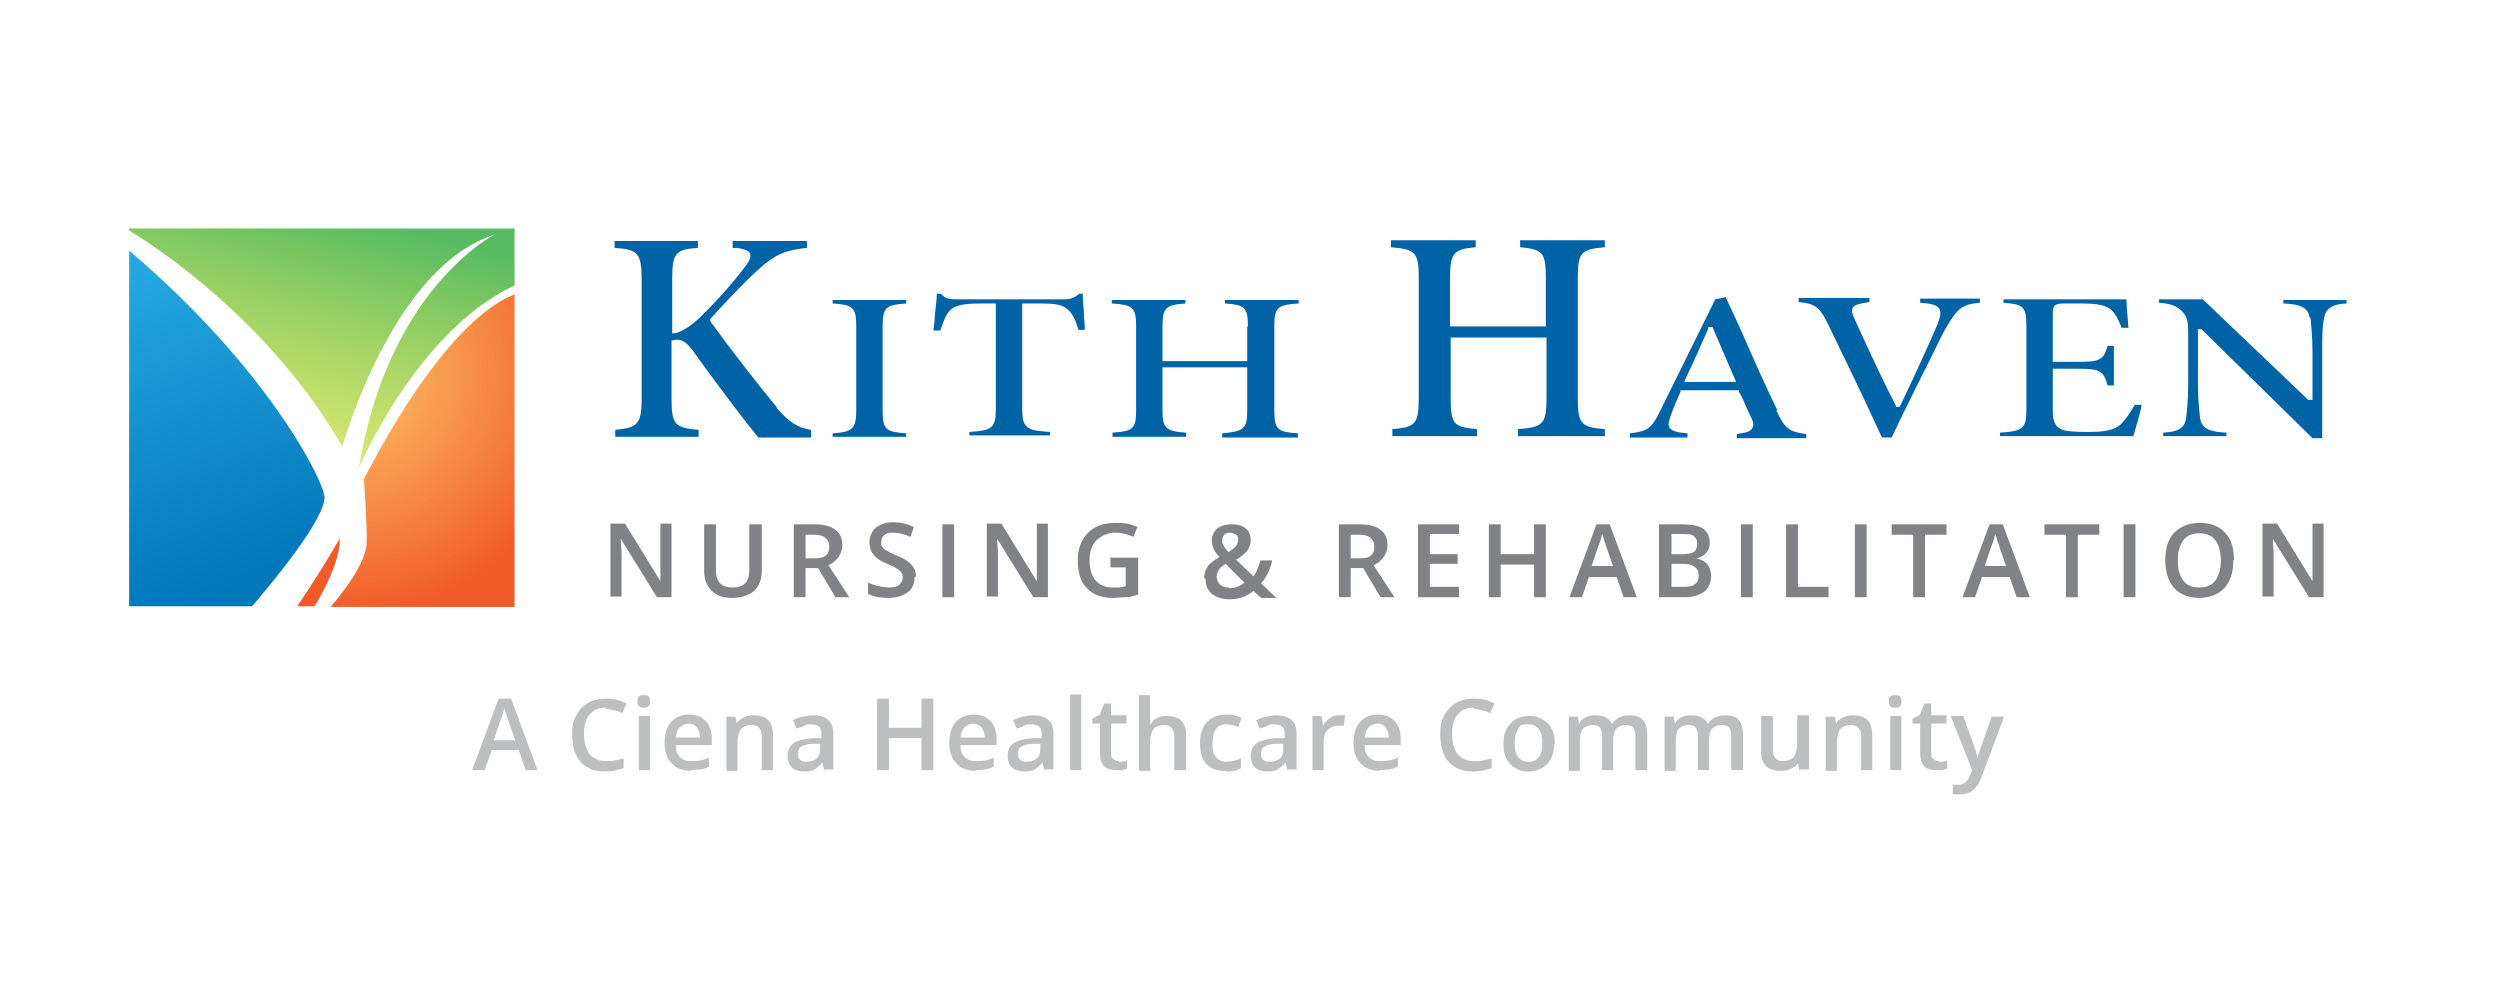 <?xml version="1.0" encoding="UTF-8"?>
<svg id="OUTLINED-CMYK" xmlns="http://www.w3.org/2000/svg" version="1.1" xmlns:xlink="http://www.w3.org/1999/xlink" viewBox="0 0 360 144">
  <!-- Generator: Adobe Illustrator 29.0.0, SVG Export Plug-In . SVG Version: 2.1.0 Build 186)  -->
  <defs>
    <style>
      .st0 {
        fill: url(#linear-gradient1);
      }

      .st1 {
        fill: url(#radial-gradient);
      }

      .st1, .st2 {
        opacity: 1;
      }

      .st3 {
        fill: #808285;
      }

      .st2 {
        fill: #f15a29;
      }

      .st4 {
        fill: url(#linear-gradient);
      }

      .st5 {
        fill: #bcbec0;
      }

      .st6 {
        fill: #0063a6;
      }
    </style>
    <linearGradient id="linear-gradient" x1="48.1" y1="30.5" x2="37.7" y2="70.3" gradientUnits="userSpaceOnUse">
      <stop offset="0" stop-color="#57bb61" stop-opacity="1"/>
      <stop offset="1" stop-color="#dbe120" stop-opacity=".6"/>
    </linearGradient>
    <linearGradient id="linear-gradient1" x1="34.8" y1="84.8" x2="9.4" y2="16.3" gradientUnits="userSpaceOnUse">
      <stop offset="0" stop-color="#0076bb" stop-opacity="1"/>
      <stop offset=".7" stop-color="#27aae1" stop-opacity="1"/>
    </linearGradient>
    <radialGradient id="radial-gradient" cx="50.1" cy="54.1" fx="50.1" fy="54.1" r="34.4" gradientUnits="userSpaceOnUse">
      <stop offset="0" stop-color="#fbb040" stop-opacity=".8"/>
      <stop offset="1" stop-color="#f15a29"/>
    </radialGradient>
  </defs>
  <g>
    <g>
      <path class="st3" d="M96.7,86h-2.1l-5.2-8.4h0v.5c.1.9.1,1.7.1,2.4v5.4h-1.6v-10.5h2.1l5.1,8.3h0c0-.1,0-.5,0-1.2,0-.7,0-1.2,0-1.6v-5.5h1.6v10.5Z"/>
      <path class="st3" d="M109.7,75.5v6.8c0,.8-.2,1.5-.5,2-.3.6-.8,1-1.4,1.3s-1.4.5-2.3.5c-1.3,0-2.3-.3-3-1-.7-.7-1.1-1.6-1.1-2.8v-6.8h1.7v6.6c0,.9.2,1.5.6,1.9s1,.6,1.8.6c1.6,0,2.4-.8,2.4-2.5v-6.6h1.7Z"/>
      <path class="st3" d="M116,81.8v4.2h-1.7v-10.5h3c1.4,0,2.4.3,3,.8.7.5,1,1.3,1,2.3s-.7,2.2-2,2.8l3,4.6h-2l-2.5-4.2h-1.7ZM116,80.4h1.2c.8,0,1.4-.1,1.7-.4.4-.3.5-.7.5-1.3s-.2-1-.6-1.3c-.4-.3-1-.4-1.7-.4h-1.1v3.4Z"/>
      <path class="st3" d="M131.7,83.1c0,.9-.3,1.7-1,2.2-.7.5-1.6.8-2.8.8s-2.2-.2-2.9-.6v-1.6c.5.2,1,.4,1.5.5s1,.2,1.5.2c.7,0,1.2-.1,1.5-.4.3-.3.5-.6.5-1s-.1-.7-.4-1-.9-.6-1.8-1c-1-.4-1.6-.8-2-1.3s-.6-1.1-.6-1.8.3-1.6.9-2.1,1.5-.8,2.5-.8,2,.2,3,.7l-.5,1.4c-.9-.4-1.8-.6-2.5-.6s-1,.1-1.3.4c-.3.2-.4.6-.4,1s0,.5.2.7c.1.2.3.4.6.5.3.2.7.4,1.4.7.8.3,1.3.6,1.7.9.4.3.6.6.8.9.2.3.3.8.3,1.2Z"/>
      <path class="st3" d="M135.7,86v-10.5h1.7v10.5h-1.7Z"/>
      <path class="st3" d="M150.9,86h-2.1l-5.2-8.4h0v.5c.1.9.1,1.7.1,2.4v5.4h-1.6v-10.5h2.1l5.1,8.3h0c0-.1,0-.5,0-1.2,0-.7,0-1.2,0-1.6v-5.5h1.6v10.5Z"/>
      <path class="st3" d="M160,80.3h3.9v5.3c-.6.2-1.2.4-1.8.4-.6,0-1.2.1-1.9.1-1.6,0-2.8-.5-3.7-1.4-.9-.9-1.3-2.3-1.3-4s.5-3,1.5-4c1-1,2.3-1.4,4-1.4s2.1.2,3.1.6l-.6,1.4c-.9-.4-1.7-.6-2.6-.6s-2,.4-2.7,1.1c-.7.7-1,1.7-1,2.9s.3,2.3.9,2.9c.6.7,1.4,1,2.5,1s1.1,0,1.8-.2v-2.7h-2.2v-1.5Z"/>
      <path class="st3" d="M173.4,83.2c0-.6.2-1.2.5-1.6.3-.5.9-.9,1.7-1.4-.5-.5-.8-1-.9-1.3s-.2-.7-.2-1.1c0-.7.3-1.3.8-1.7.5-.4,1.2-.6,2.1-.6s1.5.2,2,.6.7,1,.7,1.7-.2,1-.5,1.5c-.3.4-.9.9-1.6,1.3l2.5,2.4c.4-.5.7-1.3,1-2.3h1.7c-.3,1.4-.9,2.5-1.6,3.3l2.2,2.1h-2.2l-1.1-1c-.5.4-1,.7-1.6.9-.6.2-1.2.3-1.8.3-1.1,0-2-.3-2.6-.8-.6-.5-.9-1.2-.9-2.1ZM177,84.7c.9,0,1.6-.3,2.2-.8l-2.7-2.7c-.5.3-.9.6-1,.9-.2.3-.3.6-.3,1s.2.8.5,1.1c.3.3.8.4,1.3.4ZM176,77.7c0,.3,0,.6.2.9.2.3.4.6.7.9.5-.3.9-.6,1.1-.9.2-.3.3-.6.3-.9s-.1-.6-.3-.7-.5-.3-.8-.3-.7,0-.9.3c-.2.2-.3.5-.3.8Z"/>
      <path class="st3" d="M194.5,81.8v4.2h-1.7v-10.5h3c1.4,0,2.4.3,3,.8.7.5,1,1.3,1,2.3s-.7,2.2-2,2.8l3,4.6h-2l-2.5-4.2h-1.7ZM194.5,80.4h1.2c.8,0,1.4-.1,1.7-.4.4-.3.5-.7.5-1.3s-.2-1-.6-1.3c-.4-.3-1-.4-1.7-.4h-1.1v3.4Z"/>
      <path class="st3" d="M210.1,86h-5.9v-10.5h5.9v1.4h-4.2v2.9h4v1.4h-4v3.3h4.2v1.5Z"/>
      <path class="st3" d="M222.6,86h-1.7v-4.7h-4.8v4.7h-1.7v-10.5h1.7v4.3h4.8v-4.3h1.7v10.5Z"/>
      <path class="st3" d="M233.8,86l-1-2.9h-4l-1,2.9h-1.8l3.9-10.5h1.9l3.9,10.5h-1.8ZM232.3,81.6l-1-2.9c0-.2-.2-.5-.3-.9-.1-.4-.2-.7-.3-.9-.1.6-.3,1.2-.6,1.9l-.9,2.7h3.1Z"/>
      <path class="st3" d="M239,75.5h3.1c1.4,0,2.5.2,3.1.6.6.4,1,1.1,1,2s-.2,1.1-.5,1.5c-.3.4-.8.7-1.4.8h0c.7.2,1.3.5,1.6.9.3.4.5,1,.5,1.7s-.3,1.7-1,2.2c-.7.5-1.6.8-2.7.8h-3.8v-10.5ZM240.7,79.8h1.6c.7,0,1.2-.1,1.6-.3.3-.2.5-.6.5-1.2s-.2-.8-.5-1.1-.9-.3-1.7-.3h-1.5v2.9ZM240.7,81.2v3.3h1.8c.7,0,1.3-.1,1.6-.4.4-.3.5-.7.5-1.3s-.2-.9-.6-1.2c-.4-.3-.9-.4-1.7-.4h-1.7Z"/>
      <path class="st3" d="M250.7,86v-10.5h1.7v10.5h-1.7Z"/>
      <path class="st3" d="M257.2,86v-10.5h1.7v9h4.4v1.5h-6.2Z"/>
      <path class="st3" d="M267.1,86v-10.5h1.7v10.5h-1.7Z"/>
      <path class="st3" d="M277.2,86h-1.7v-9h-3.1v-1.5h7.9v1.5h-3.1v9Z"/>
      <path class="st3" d="M290.4,86l-1-2.9h-4l-1,2.9h-1.8l3.9-10.5h1.9l3.9,10.5h-1.8ZM288.9,81.6l-1-2.9c0-.2-.2-.5-.3-.9-.1-.4-.2-.7-.3-.9-.1.6-.3,1.2-.6,1.9l-.9,2.7h3.1Z"/>
      <path class="st3" d="M299.2,86h-1.7v-9h-3.1v-1.5h7.9v1.5h-3.1v9Z"/>
      <path class="st3" d="M305.8,86v-10.5h1.7v10.5h-1.7Z"/>
      <path class="st3" d="M321.6,80.7c0,1.7-.4,3-1.3,4-.9.9-2.1,1.4-3.6,1.4s-2.8-.5-3.6-1.4c-.8-.9-1.3-2.3-1.3-4s.4-3.1,1.3-4,2.1-1.4,3.7-1.4,2.8.5,3.6,1.4c.9.9,1.3,2.3,1.3,4ZM313.6,80.7c0,1.3.3,2.3.8,2.9.5.7,1.3,1,2.3,1s1.8-.3,2.3-1,.8-1.6.8-2.9-.3-2.3-.8-2.9c-.5-.7-1.3-1-2.3-1s-1.8.3-2.3,1c-.5.7-.8,1.6-.8,2.9Z"/>
      <path class="st3" d="M334.6,86h-2.1l-5.2-8.4h0v.5c.1.9.1,1.7.1,2.4v5.4h-1.6v-10.5h2.1l5.1,8.3h0c0-.1,0-.5,0-1.2,0-.7,0-1.2,0-1.6v-5.5h1.6v10.5Z"/>
    </g>
    <path class="st2" d="M49,77.4s-2.4,4.3-6.2,9.9h2.5c.9-1.4,3.9-6.8,3.6-9.9Z"/>
    <path class="st4" d="M18.6,33.2c4,2.4,20.3,13.1,30.7,31.1,0,0,7.2-25.9,21.9-30.5,0,0-15.3,7.7-19.5,33.5,0,0,8.4-19.7,22.4-26.2v-8.2H18.6"/>
    <path class="st0" d="M18.6,87.3h17.7c2.4-2.8,11-13,10.4-16-.7-3.4-9.2-19.2-28.1-35.2"/>
    <path class="st1" d="M74.1,42.4c-2.8,1-10.8,5.6-21.7,26.6,0,0,.5,6.6.4,9.2-.1,2.8-3.2,6.9-5.2,9.2h26.5v-44.9Z"/>
    <g>
      <path class="st6" d="M111.9,58.7c-2.4-2.9-6.4-8-9.6-12.4v-.2c-.1,0,0-.2,0-.2,2.2-2.4,4.6-5,6.8-7,2.6-2.4,4.2-2.9,7.1-3.2v-1h-10.7v1h.7c1.1.2,1.6.4,1.8.8.2.5-.1,1.1-.7,1.9-1.3,1.7-3.5,4.4-6.6,7.4-1.3,1.2-2.4,1.9-3.5,2.2h-.4c0,.1,0-7.7,0-7.7,0-3.8.4-4.4,3.7-4.6v-1h-12v1c3.3.2,3.9.7,3.9,4.6v17c0,3.8-.6,4.3-3.8,4.6v1h12v-1c-3.4-.3-3.9-.7-3.9-4.6v-8.3h.3c1-.3,1.8.2,2.7,1.4l2.1,2.9c2.8,3.8,5.5,7.4,7.4,9.7h7.6v-1.1c-1.8-.3-3-.9-5-3.2Z"/>
      <path class="st6" d="M123.3,47v12.1c0,2.7-.6,3.1-3.4,3.3v.5h10.6v-.5c-2.9-.2-3.4-.5-3.4-3.3v-12.1c0-2.8.5-3.1,3.4-3.3v-.5h-10.6v.5c2.9.2,3.4.5,3.4,3.3Z"/>
      <path class="st6" d="M156,42.3h-.6c-.7.6-1.2.8-2.2.8h-15.4c-1,0-1.6,0-2.3-.8h-.6c0,1-.2,2.1-.3,3.3,0,.7-.1,1.3-.2,2h1c.5-1.4.8-2.3,1.4-2.9.6-.6,1.5-1,4.4-1h2.2v15.2c0,2.8-.6,3.1-3.8,3.3v.5h11.6v-.5c-3.3-.2-4-.5-4-3.3v-15.2h2.5c2.5,0,3.3.2,4.1.9.7.6,1.1,1.6,1.5,2.9h.9c0-.6,0-1.1-.1-1.7,0-1.3-.2-2.7-.2-3.7Z"/>
      <path class="st6" d="M179.6,47v5h-12.2v-5c0-2.7.5-3.1,3.3-3.3v-.5h-10.6v.5c3,.2,3.5.5,3.5,3.3v12.1c0,2.7-.5,3-3.4,3.2v.6h10.6v-.6c-2.9-.2-3.4-.6-3.4-3.2v-6.2h12.2v6.2c0,2.7-.5,3-3.6,3.3v.6h10.9v-.6c-2.9-.2-3.4-.5-3.4-3.3v-12.1c0-2.8.5-3.1,3.5-3.3v-.5h-10.6v.5c2.8.2,3.3.5,3.3,3.3Z"/>
      <path class="st6" d="M222.6,40.1v6.9h-13.8v-6.9c0-3.8.6-4.2,3.7-4.5v-1h-12.2v1c3.6.3,4,.8,4,4.5v17.2c0,3.8-.5,4.2-3.8,4.5v1h12.2v-1c-3.4-.3-3.8-.7-3.8-4.5v-8.7h13.8v8.7c0,3.8-.5,4.2-4.1,4.5v1h12.5v-1c-3.4-.3-3.9-.7-3.9-4.5v-17.2c0-3.7.4-4.2,3.9-4.5v-1h-12.2v1c3.3.3,3.7.8,3.7,4.5Z"/>
      <path class="st6" d="M255.9,59c-1.7-3.5-3.4-7.3-5-11-.8-1.8-1.6-3.5-2.4-5.2l-1.5.3-7.9,16c-1.3,2.7-1.9,3-4.4,3.3v.6h8.3v-.6c-1.4-.1-2.2-.3-2.6-.8-.3-.5,0-1.1.2-1.8.5-1.4,1-2.5,1.4-3.4v-.2h8.4v.2c.5.8.8,1.6,1.1,2.3.3.6.5,1.1.7,1.5.3.6.4,1.1.1,1.5-.3.5-.9.6-2.2.8v.6h10v-.6c-2.5-.3-3.1-.8-4.3-3.4ZM242.5,55.1l.2-.5c.6-1.3,1.2-2.6,1.8-3.9.5-1.1,1-2.3,1.5-3.4v-.2h.6l3.4,7.9h-7.5Z"/>
      <path class="st6" d="M279.3,44.6c.3.5,0,1.2-.3,2.1-1.1,2.6-3.2,7.2-5.3,11.6l-.2.3h-.5v-.2c-2.1-4-5.1-10.6-6-12.6-.3-.6-.4-1.1-.2-1.5.3-.4.9-.6,2.4-.8v-.6s-10.2,0-10.2,0v.6c2.3.2,3,.7,4.1,2.9,1.8,3.7,5.3,10.9,7.9,16.6h1.4c2.1-4.5,4.7-9.5,6.3-12.8.7-1.4,1.2-2.5,1.6-3.1,1.6-2.8,2.4-3.3,4.8-3.5v-.6h-8.6v.6c1.6.1,2.4.3,2.8.9Z"/>
      <path class="st6" d="M296.8,61.8c-1.1-.5-1.2-1.6-1.2-2.8v-5.9h3.4c3.3,0,3.9.2,4.5,2.4h.9v-5.7h-.9c-.6,2.2-1.3,2.3-4.5,2.3h-3.4v-7c0-1.3.5-1.4,1.8-1.4h2.4c2.4,0,3.6.3,4.3,1,.6.6,1,1.4,1.4,2.5h1c-.1-1.5-.3-3.2-.3-4.1h-17.7v.5c2.8.2,3.3.5,3.3,3.3v12.1c0,2.7-.5,3.1-3.8,3.3v.5h19.2c.3-1,1-3.3,1.2-4.5h-1c-.7,1.2-1.3,2.1-2,2.8-1,.9-2.5,1.1-4.7,1.1s-3.3-.1-3.9-.4Z"/>
      <path class="st6" d="M332.7,45.7c.1,1.1.3,2.6.3,5.2v6.7h-.6l-15.2-14.5h-6.3v.5c1.5.1,2.5.4,3.3,1.2.8.9.9,1.4.9,3.5v6.7c0,2.9-.2,4.3-.3,5.2-.2,1.6-1.4,2-3.3,2.1v.5h9.1v-.5c-2.3-.1-3.6-.5-3.8-2.2-.1-1-.3-2.5-.3-5.1v-7.6h.5l16,15.7h1.4v-12.2c0-2.4,0-4.1.3-5.2.3-1.5,1.4-1.9,3.2-2v-.5h-9.1v.5c2.3.1,3.6.5,3.8,2.1Z"/>
    </g>
  </g>
  <g>
    <path class="st5" d="M75.7,110.9l-1-2.9h-3.9l-1,2.9h-1.8l3.8-10.3h1.8l3.8,10.3h-1.8ZM74.2,106.6l-1-2.8c0-.2-.2-.5-.3-.9-.1-.4-.2-.7-.3-.9-.1.6-.3,1.2-.6,1.9l-.9,2.7h3Z"/>
    <path class="st5" d="M87.2,101.9c-1,0-1.7.3-2.3,1-.6.7-.8,1.6-.8,2.8s.3,2.2.8,2.9c.5.6,1.3,1,2.3,1s.9,0,1.3-.1c.4,0,.8-.2,1.3-.3v1.4c-.8.3-1.7.5-2.7.5-1.5,0-2.7-.5-3.5-1.4-.8-.9-1.2-2.2-1.2-3.9s.2-2,.6-2.8c.4-.8,1-1.4,1.7-1.8.7-.4,1.6-.6,2.6-.6s2,.2,2.9.7l-.6,1.4c-.3-.2-.7-.3-1.1-.4-.4-.1-.8-.2-1.2-.2Z"/>
    <path class="st5" d="M91.8,101c0-.3,0-.5.2-.7s.4-.2.7-.2.5,0,.7.2.2.4.2.7,0,.5-.2.7-.4.2-.7.2-.5,0-.7-.2-.2-.4-.2-.7ZM93.6,110.9h-1.6v-7.8h1.6v7.8Z"/>
    <path class="st5" d="M99.5,111c-1.2,0-2.2-.4-2.8-1.1-.7-.7-1-1.7-1-2.9s.3-2.3.9-3c.6-.7,1.5-1.1,2.6-1.1s1.8.3,2.4.9c.6.6.9,1.5.9,2.6v.9h-5.2c0,.8.2,1.3.6,1.7.4.4.9.6,1.6.6s.9,0,1.3-.1c.4,0,.8-.2,1.3-.4v1.3c-.4.2-.8.3-1.2.4-.4,0-.9.1-1.4.1ZM99.2,104.2c-.5,0-.9.2-1.3.5-.3.3-.5.8-.6,1.5h3.5c0-.6-.2-1.1-.5-1.5s-.7-.5-1.2-.5Z"/>
    <path class="st5" d="M111.4,110.9h-1.7v-4.8c0-.6-.1-1-.4-1.3s-.6-.4-1.1-.4-1.2.2-1.5.6c-.3.4-.5,1.1-.5,2.1v3.9h-1.6v-7.8h1.3l.2,1h0c.2-.4.6-.7,1-.9s.9-.3,1.4-.3c1.9,0,2.8.9,2.8,2.8v5.1Z"/>
    <path class="st5" d="M118.7,110.9l-.3-1.1h0c-.4.5-.8.8-1.1,1s-.9.3-1.5.3-1.4-.2-1.8-.6c-.4-.4-.6-1-.6-1.7s.3-1.4.9-1.8,1.5-.6,2.7-.7h1.3v-.5c0-.5-.1-.9-.3-1.1-.2-.2-.6-.4-1.1-.4s-.8,0-1.1.2-.7.3-1.1.4l-.5-1.2c.4-.2.9-.4,1.4-.5.5-.1,1-.2,1.4-.2,1,0,1.7.2,2.2.6.5.4.8,1.1.8,2v5.2h-1.2ZM116.2,109.7c.6,0,1.1-.2,1.4-.5.4-.3.5-.8.5-1.4v-.7h-1c-.8,0-1.3.2-1.7.4-.4.2-.5.6-.5,1.1s.1.6.3.8.5.3.9.3Z"/>
    <path class="st5" d="M134.4,110.9h-1.7v-4.6h-4.7v4.6h-1.7v-10.3h1.7v4.2h4.7v-4.2h1.7v10.3Z"/>
    <path class="st5" d="M140.5,111c-1.2,0-2.2-.4-2.8-1.1-.7-.7-1-1.7-1-2.9s.3-2.3.9-3c.6-.7,1.5-1.1,2.6-1.1s1.8.3,2.4.9c.6.6.9,1.5.9,2.6v.9h-5.2c0,.8.2,1.3.6,1.7.4.4.9.6,1.6.6s.9,0,1.3-.1c.4,0,.8-.2,1.3-.4v1.3c-.4.2-.8.3-1.2.4-.4,0-.9.1-1.4.1ZM140.2,104.2c-.5,0-.9.2-1.3.5-.3.3-.5.8-.6,1.5h3.5c0-.6-.2-1.1-.5-1.5-.3-.3-.7-.5-1.2-.5Z"/>
    <path class="st5" d="M150.4,110.9l-.3-1.1h0c-.4.5-.8.8-1.1,1s-.9.3-1.5.3-1.4-.2-1.8-.6c-.4-.4-.6-1-.6-1.7s.3-1.4.9-1.8,1.5-.6,2.7-.7h1.3v-.5c0-.5-.1-.9-.3-1.1-.2-.2-.6-.4-1.1-.4s-.8,0-1.1.2-.7.3-1.1.4l-.5-1.2c.4-.2.9-.4,1.4-.5.5-.1,1-.2,1.4-.2,1,0,1.7.2,2.2.6.5.4.8,1.1.8,2v5.2h-1.2ZM147.9,109.7c.6,0,1.1-.2,1.4-.5.4-.3.5-.8.5-1.4v-.7h-1c-.8,0-1.3.2-1.7.4-.4.2-.5.6-.5,1.1s.1.6.3.8.5.3.9.3Z"/>
    <path class="st5" d="M155.7,110.9h-1.6v-10.9h1.6v10.9Z"/>
    <path class="st5" d="M161.1,109.7c.4,0,.8,0,1.2-.2v1.2c-.2,0-.4.1-.7.2-.3,0-.6,0-.9,0-1.6,0-2.3-.8-2.3-2.5v-4.2h-1.1v-.7l1.1-.6.6-1.6h1v1.7h2.2v1.2h-2.2v4.2c0,.4,0,.7.3.9s.5.3.8.3Z"/>
    <path class="st5" d="M170.8,110.9h-1.7v-4.8c0-.6-.1-1-.4-1.3s-.6-.4-1.1-.4-1.2.2-1.5.6-.5,1.1-.5,2.1v3.9h-1.6v-10.9h1.6v2.8c0,.4,0,.9,0,1.4h.1c.2-.4.5-.7.9-.9.4-.2.9-.3,1.4-.3,1.9,0,2.8.9,2.8,2.8v5.1Z"/>
    <path class="st5" d="M176.4,111c-1.2,0-2.1-.3-2.7-1-.6-.7-.9-1.7-.9-3s.3-2.3,1-3c.6-.7,1.6-1.1,2.8-1.1s1.6.2,2.2.5l-.5,1.3c-.7-.3-1.3-.4-1.7-.4-1.3,0-2,.9-2,2.7s.2,1.5.5,2c.3.4.8.7,1.5.7s1.4-.2,2.1-.5v1.4c-.3.2-.6.3-.9.4-.3,0-.7.1-1.2.1Z"/>
    <path class="st5" d="M185.4,110.9l-.3-1.1h0c-.4.5-.8.8-1.1,1s-.9.3-1.5.3-1.4-.2-1.8-.6c-.4-.4-.6-1-.6-1.7s.3-1.4.9-1.8,1.5-.6,2.7-.7h1.3v-.5c0-.5-.1-.9-.3-1.1-.2-.2-.6-.4-1.1-.4s-.8,0-1.1.2-.7.3-1.1.4l-.5-1.2c.4-.2.9-.4,1.4-.5.5-.1,1-.2,1.4-.2,1,0,1.7.2,2.2.6.5.4.8,1.1.8,2v5.2h-1.2ZM182.9,109.7c.6,0,1.1-.2,1.4-.5.4-.3.5-.8.5-1.4v-.7h-1c-.8,0-1.3.2-1.7.4-.4.2-.5.6-.5,1.1s.1.6.3.8.5.3.9.3Z"/>
    <path class="st5" d="M192.9,103c.3,0,.6,0,.8,0l-.2,1.5c-.2,0-.5,0-.7,0-.7,0-1.2.2-1.6.6-.4.4-.6,1-.6,1.7v4.1h-1.6v-7.8h1.3l.2,1.4h0c.3-.5.6-.8,1-1.1s.9-.4,1.3-.4Z"/>
    <path class="st5" d="M198.7,111c-1.2,0-2.2-.4-2.8-1.1-.7-.7-1-1.7-1-2.9s.3-2.3.9-3c.6-.7,1.5-1.1,2.6-1.1s1.8.3,2.4.9c.6.6.9,1.5.9,2.6v.9h-5.2c0,.8.2,1.3.6,1.7.4.4.9.6,1.6.6s.9,0,1.3-.1c.4,0,.8-.2,1.3-.4v1.3c-.4.2-.8.3-1.2.4-.4,0-.9.1-1.4.1ZM198.4,104.2c-.5,0-.9.2-1.3.5-.3.3-.5.8-.6,1.5h3.5c0-.6-.2-1.1-.5-1.5s-.7-.5-1.2-.5Z"/>
    <path class="st5" d="M212.2,101.9c-1,0-1.7.3-2.3,1-.6.7-.8,1.6-.8,2.8s.3,2.2.8,2.9c.5.6,1.3,1,2.3,1s.9,0,1.3-.1c.4,0,.8-.2,1.3-.3v1.4c-.8.3-1.7.5-2.7.5-1.5,0-2.7-.5-3.5-1.4-.8-.9-1.2-2.2-1.2-3.9s.2-2,.6-2.8c.4-.8,1-1.4,1.7-1.8.7-.4,1.6-.6,2.6-.6s2,.2,2.9.7l-.6,1.4c-.3-.2-.7-.3-1.1-.4-.4-.1-.8-.2-1.2-.2Z"/>
    <path class="st5" d="M223.8,107c0,1.3-.3,2.3-1,3-.7.7-1.6,1.1-2.7,1.1s-1.4-.2-1.9-.5c-.6-.3-1-.8-1.3-1.4-.3-.6-.4-1.3-.4-2.1,0-1.3.3-2.2,1-2.9.6-.7,1.6-1.1,2.7-1.1s2,.4,2.7,1.1c.7.7,1,1.7,1,2.9ZM218.1,107c0,1.8.7,2.7,2,2.7s2-.9,2-2.7-.7-2.7-2-2.7-1.2.2-1.5.7-.5,1.1-.5,2Z"/>
    <path class="st5" d="M232.4,110.9h-1.7v-4.8c0-.6-.1-1-.3-1.3-.2-.3-.6-.4-1.1-.4s-1.1.2-1.4.6c-.3.4-.4,1.1-.4,2.1v3.9h-1.6v-7.8h1.3l.2,1h0c.2-.4.5-.7.9-.9.4-.2.9-.3,1.4-.3,1.2,0,2,.4,2.4,1.2h.1c.2-.4.6-.7,1-.9.4-.2.9-.3,1.4-.3.9,0,1.6.2,2,.7s.6,1.2.6,2.1v5.1h-1.7v-4.8c0-.6-.1-1-.3-1.3-.2-.3-.6-.4-1.1-.4s-1.1.2-1.4.6c-.3.4-.4,1-.4,1.8v4.1Z"/>
    <path class="st5" d="M246.2,110.9h-1.7v-4.8c0-.6-.1-1-.3-1.3-.2-.3-.6-.4-1.1-.4s-1.1.2-1.4.6c-.3.4-.4,1.1-.4,2.1v3.9h-1.6v-7.8h1.3l.2,1h0c.2-.4.5-.7.9-.9.4-.2.9-.3,1.4-.3,1.2,0,2,.4,2.4,1.2h.1c.2-.4.6-.7,1-.9.4-.2.9-.3,1.4-.3.9,0,1.6.2,2,.7s.6,1.2.6,2.1v5.1h-1.7v-4.8c0-.6-.1-1-.3-1.3-.2-.3-.6-.4-1.1-.4s-1.1.2-1.4.6c-.3.4-.4,1-.4,1.8v4.1Z"/>
    <path class="st5" d="M259.1,110.9l-.2-1h0c-.2.4-.6.6-1,.8-.4.2-.9.3-1.5.3-.9,0-1.6-.2-2.1-.7-.5-.5-.7-1.2-.7-2.1v-5.1h1.7v4.8c0,.6.1,1,.4,1.3.2.3.6.4,1.1.4s1.2-.2,1.5-.6c.3-.4.5-1.1.5-2.1v-3.9h1.7v7.8h-1.3Z"/>
    <path class="st5" d="M269.7,110.9h-1.7v-4.8c0-.6-.1-1-.4-1.3s-.6-.4-1.1-.4-1.2.2-1.5.6c-.3.4-.5,1.1-.5,2.1v3.9h-1.6v-7.8h1.3l.2,1h0c.2-.4.6-.7,1-.9s.9-.3,1.4-.3c1.9,0,2.8.9,2.8,2.8v5.1Z"/>
    <path class="st5" d="M272,101c0-.3,0-.5.2-.7s.4-.2.7-.2.5,0,.7.2.2.4.2.7,0,.5-.2.7-.4.2-.7.2-.5,0-.7-.2-.2-.4-.2-.7ZM273.8,110.9h-1.6v-7.8h1.6v7.8Z"/>
    <path class="st5" d="M279.2,109.7c.4,0,.8,0,1.2-.2v1.2c-.2,0-.4.1-.7.2-.3,0-.6,0-.9,0-1.6,0-2.3-.8-2.3-2.5v-4.2h-1.1v-.7l1.1-.6.6-1.6h1v1.7h2.2v1.2h-2.2v4.2c0,.4,0,.7.3.9s.5.3.8.3Z"/>
    <path class="st5" d="M280.9,103.1h1.8l1.6,4.4c.2.6.4,1.2.5,1.8h0c0-.3.1-.6.2-.9.1-.4.7-2.1,1.8-5.2h1.8l-3.3,8.8c-.6,1.6-1.6,2.4-3,2.4s-.7,0-1.1-.1v-1.3c.2,0,.5,0,.8,0,.8,0,1.4-.5,1.7-1.4l.3-.7-3.1-7.8Z"/>
  </g>
</svg>